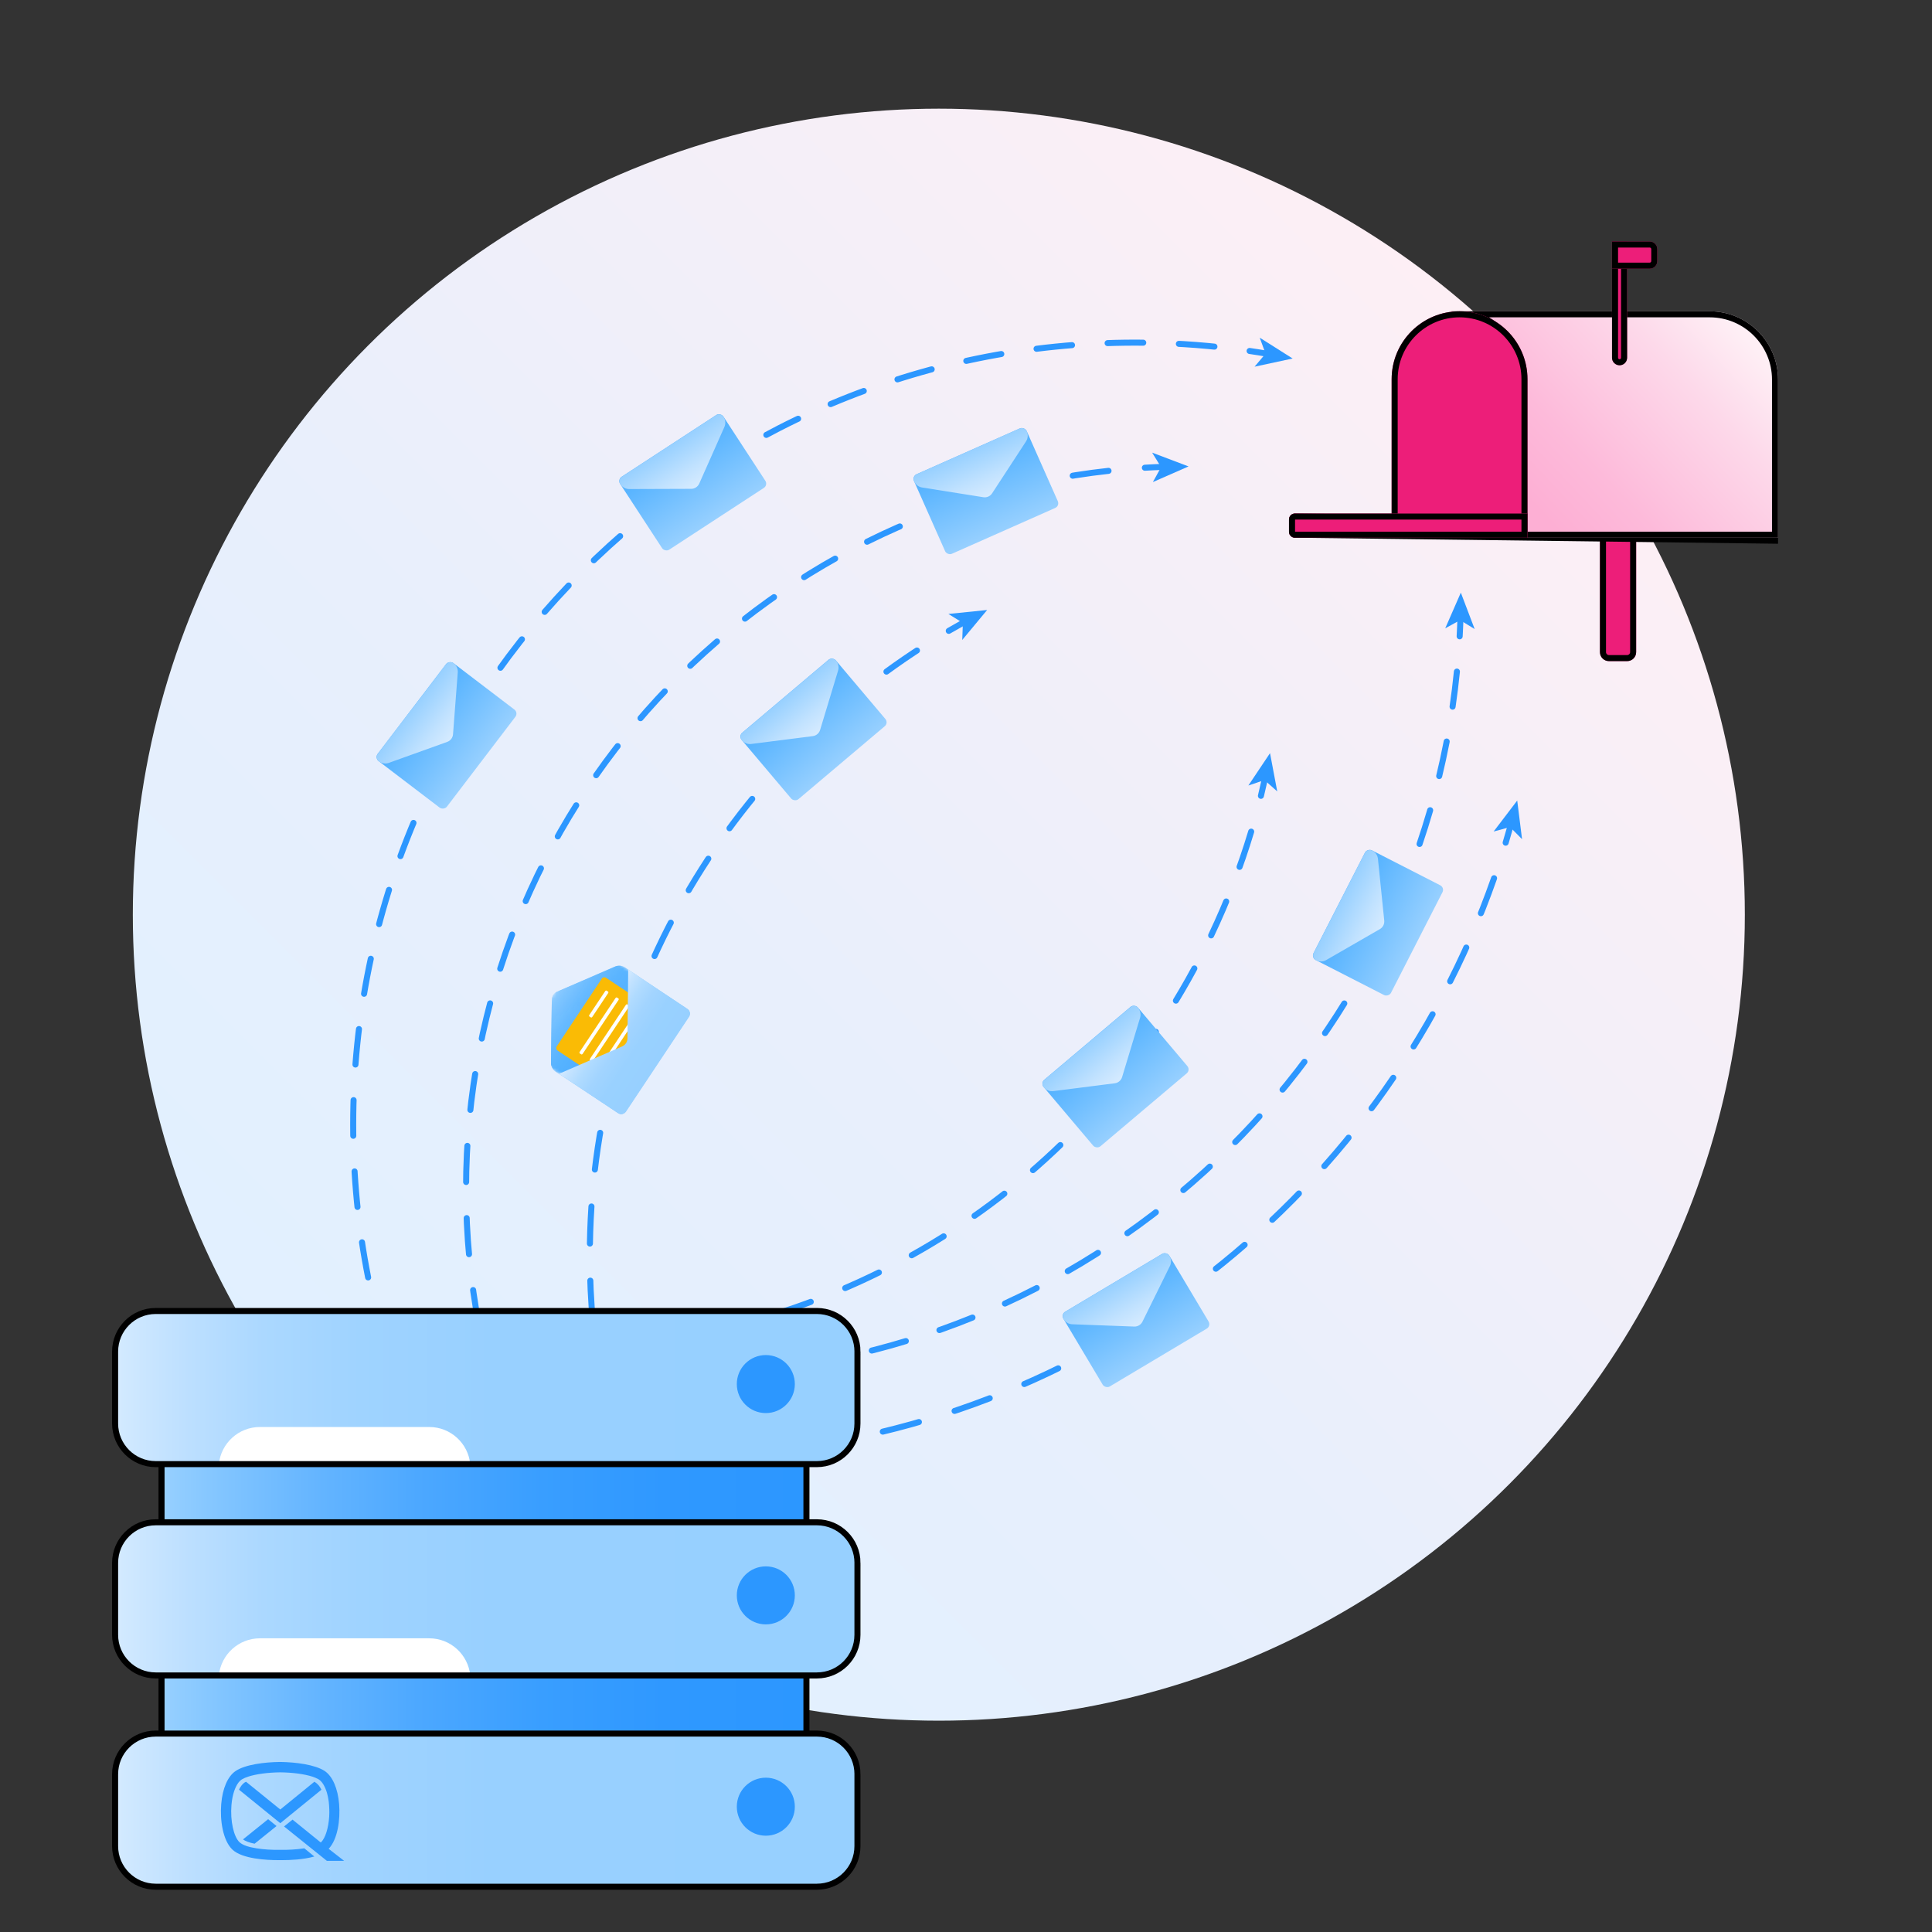 <?xml version="1.0" encoding="UTF-8"?>
<svg xmlns="http://www.w3.org/2000/svg" xmlns:xlink="http://www.w3.org/1999/xlink" viewBox="0 0 640 640">
  <rect x="0" y="0" width="640" height="640" fill="#333333" stroke="none"/>
  <defs>
    <linearGradient id="Sfumatura_senza_nome_46" data-name="Sfumatura senza nome 46" x1="121.47" y1="492.53" x2="499.07" y2="114.93" gradientUnits="userSpaceOnUse">
      <stop offset="0" stop-color="#e1f0ff"></stop>
      <stop offset=".4" stop-color="#e8effc"></stop>
      <stop offset="1" stop-color="#fdeff5"></stop>
      <stop offset="1" stop-color="#feeff5"></stop>
    </linearGradient>
    <linearGradient id="Sfumatura_senza_nome_12" data-name="Sfumatura senza nome 12" x1="982.27" y1="442" x2="982.27" y2="413.17" gradientTransform="translate(-605.96 9.75)" gradientUnits="userSpaceOnUse">
      <stop offset="0" stop-color="#97d0ff"></stop>
      <stop offset="1" stop-color="#4baeff"></stop>
    </linearGradient>
    <linearGradient id="Sfumatura_senza_nome_34" data-name="Sfumatura senza nome 34" x1="982.27" y1="413.17" x2="982.27" y2="429.57" gradientTransform="translate(-686.35 573.17) rotate(-30.81)" gradientUnits="userSpaceOnUse">
      <stop offset="0" stop-color="#97d0ff"></stop>
      <stop offset=".63" stop-color="#c1e2ff"></stop>
      <stop offset="1" stop-color="#d6ebff"></stop>
    </linearGradient>
    <linearGradient id="Sfumatura_senza_nome_12-2" data-name="Sfumatura senza nome 12" x1="1013.36" y1="366.1" x2="1013.36" y2="337.27" gradientTransform="translate(-643.84 4.98)" xlink:href="#Sfumatura_senza_nome_12"></linearGradient>
    <linearGradient id="Sfumatura_senza_nome_34-2" data-name="Sfumatura senza nome 34" x1="1013.36" y1="337.27" x2="1013.36" y2="353.67" gradientTransform="translate(-631.51 742.05) rotate(-40.2)" xlink:href="#Sfumatura_senza_nome_34"></linearGradient>
    <linearGradient id="Sfumatura_senza_nome_12-3" data-name="Sfumatura senza nome 12" x1="1104.62" y1="373.1" x2="1104.62" y2="344.26" gradientTransform="translate(-648.14 -53.02)" xlink:href="#Sfumatura_senza_nome_12"></linearGradient>
    <linearGradient id="Sfumatura_senza_nome_34-3" data-name="Sfumatura senza nome 34" x1="1104.62" y1="344.26" x2="1104.62" y2="360.67" gradientTransform="translate(-366.06 1125.59) rotate(-62.9)" xlink:href="#Sfumatura_senza_nome_34"></linearGradient>
    <mask id="mask" x="171.82" y="312.31" width="57.39" height="57.42" maskUnits="userSpaceOnUse">
      <g id="mask-2">
        <polygon id="path-1" points="194.78 312.31 171.82 346.84 206.24 369.73 229.21 335.21 194.78 312.31" fill="#fff" fill-rule="evenodd" stroke-width="0"></polygon>
      </g>
    </mask>
    <linearGradient id="Sfumatura_senza_nome_13" data-name="Sfumatura senza nome 13" x1="160.34" y1="192.18" x2="201.8" y2="192.18" gradientTransform="translate(140.79 83.82) rotate(123.63) scale(1 -1)" gradientUnits="userSpaceOnUse">
      <stop offset="0" stop-color="#97d0ff"></stop>
      <stop offset="1" stop-color="#4baeff" stop-opacity=".92"></stop>
    </linearGradient>
    <linearGradient id="Sfumatura_senza_nome_6" data-name="Sfumatura senza nome 6" x1="-640.29" y1="-408.22" x2="-640.29" y2="-409.43" gradientTransform="translate(-16462.17 7713.27) rotate(123.63) scale(24 23.93)" gradientUnits="userSpaceOnUse">
      <stop offset="0" stop-color="#97d0ff"></stop>
      <stop offset=".16" stop-color="#7dc4ff" stop-opacity=".97"></stop>
      <stop offset=".34" stop-color="#67baff" stop-opacity=".95"></stop>
      <stop offset=".54" stop-color="#57b3ff" stop-opacity=".93"></stop>
      <stop offset=".75" stop-color="#4eafff" stop-opacity=".92"></stop>
      <stop offset="1" stop-color="#4baeff" stop-opacity=".92"></stop>
    </linearGradient>
    <linearGradient id="Sfumatura_senza_nome_10" data-name="Sfumatura senza nome 10" x1="181.07" y1="212.97" x2="181.07" y2="187.49" gradientTransform="translate(140.79 83.82) rotate(123.63) scale(1 -1)" gradientUnits="userSpaceOnUse">
      <stop offset="0" stop-color="#97d0ff"></stop>
      <stop offset=".34" stop-color="#99d1ff"></stop>
      <stop offset=".56" stop-color="#a2d4ff"></stop>
      <stop offset=".74" stop-color="#b0dbff"></stop>
      <stop offset=".9" stop-color="#c5e3ff"></stop>
      <stop offset="1" stop-color="#d6ebff"></stop>
    </linearGradient>
    <linearGradient id="Sfumatura_senza_nome_12-4" data-name="Sfumatura senza nome 12" x1="896.9" y1="231.83" x2="896.9" y2="202.99" gradientTransform="translate(-627.42 24.26)" xlink:href="#Sfumatura_senza_nome_12"></linearGradient>
    <linearGradient id="Sfumatura_senza_nome_34-4" data-name="Sfumatura senza nome 34" x1="896.9" y1="202.99" x2="896.9" y2="219.39" gradientTransform="translate(-555.92 654.46) rotate(-40.2)" xlink:href="#Sfumatura_senza_nome_34"></linearGradient>
    <linearGradient id="Sfumatura_senza_nome_11" data-name="Sfumatura senza nome 11" x1="725.77" y1="265.07" x2="725.77" y2="236.23" gradientTransform="translate(-577.86 -7.07)" gradientUnits="userSpaceOnUse">
      <stop offset="0" stop-color="#97d0ff"></stop>
      <stop offset="1" stop-color="#4baeff"></stop>
    </linearGradient>
    <linearGradient id="Sfumatura_senza_nome_34-5" data-name="Sfumatura senza nome 34" x1="725.77" y1="236.23" x2="725.77" y2="252.63" gradientTransform="translate(-491.35 668.93) rotate(-52.69)" xlink:href="#Sfumatura_senza_nome_34"></linearGradient>
    <linearGradient id="Sfumatura_senza_nome_11-2" data-name="Sfumatura senza nome 11" x1="832.79" y1="258.19" x2="832.79" y2="229.36" gradientTransform="translate(-603.31 -83.98)" xlink:href="#Sfumatura_senza_nome_11"></linearGradient>
    <linearGradient id="Sfumatura_senza_nome_34-6" data-name="Sfumatura senza nome 34" x1="832.79" y1="229.36" x2="832.79" y2="245.76" gradientTransform="translate(-601.18 410.75) rotate(-33.13)" xlink:href="#Sfumatura_senza_nome_34"></linearGradient>
    <linearGradient id="Sfumatura_senza_nome_22" data-name="Sfumatura senza nome 22" x1="507.16" y1="166.68" x2="572.35" y2="105.11" gradientUnits="userSpaceOnUse">
      <stop offset="0" stop-color="#fdafd4"></stop>
      <stop offset=".26" stop-color="#fdbada"></stop>
      <stop offset=".73" stop-color="#fdd9ea"></stop>
      <stop offset="1" stop-color="#feeff5"></stop>
    </linearGradient>
    <linearGradient id="Sfumatura_senza_nome_12-5" data-name="Sfumatura senza nome 12" x1="910.49" y1="193.74" x2="910.49" y2="164.9" gradientTransform="translate(-583.9 -16.64)" xlink:href="#Sfumatura_senza_nome_12"></linearGradient>
    <linearGradient id="Sfumatura_senza_nome_34-7" data-name="Sfumatura senza nome 34" x1="910.49" y1="164.9" x2="910.49" y2="181.3" gradientTransform="translate(-578.41 367.94) rotate(-23.92)" xlink:href="#Sfumatura_senza_nome_34"></linearGradient>
    <linearGradient id="Sfumatura_senza_nome_8" data-name="Sfumatura senza nome 8" x1="53.51" y1="495.76" x2="267.14" y2="495.76" gradientUnits="userSpaceOnUse">
      <stop offset="0" stop-color="#97d0ff"></stop>
      <stop offset=".09" stop-color="#82c5ff"></stop>
      <stop offset=".25" stop-color="#63b4ff"></stop>
      <stop offset=".41" stop-color="#4ba7ff"></stop>
      <stop offset=".59" stop-color="#399eff"></stop>
      <stop offset=".78" stop-color="#2f98ff"></stop>
      <stop offset="1" stop-color="#2c97ff"></stop>
    </linearGradient>
    <linearGradient id="Sfumatura_senza_nome_75" data-name="Sfumatura senza nome 75" x1="284.04" y1="459.64" x2="38.13" y2="459.64" gradientUnits="userSpaceOnUse">
      <stop offset="0" stop-color="#97d0ff"></stop>
      <stop offset=".49" stop-color="#98d0ff"></stop>
      <stop offset=".67" stop-color="#9fd3ff"></stop>
      <stop offset=".8" stop-color="#abd8ff"></stop>
      <stop offset=".9" stop-color="#bcdfff"></stop>
      <stop offset=".99" stop-color="#d1e9ff"></stop>
      <stop offset="1" stop-color="#d6ebff"></stop>
    </linearGradient>
    <linearGradient id="Sfumatura_senza_nome_8-2" data-name="Sfumatura senza nome 8" y1="565.75" y2="565.75" xlink:href="#Sfumatura_senza_nome_8"></linearGradient>
    <linearGradient id="Sfumatura_senza_nome_75-2" data-name="Sfumatura senza nome 75" y1="529.64" y2="529.64" xlink:href="#Sfumatura_senza_nome_75"></linearGradient>
    <linearGradient id="Sfumatura_senza_nome_75-3" data-name="Sfumatura senza nome 75" y1="599.64" y2="599.64" xlink:href="#Sfumatura_senza_nome_75"></linearGradient>
  </defs>
  <g id="Livello_1" data-name="Livello 1">
    <g>
      <path d="M236.48,507.61c-.37-1.96-.71-3.93-1.03-5.91" fill="none" stroke="#2c97ff" stroke-linecap="round" stroke-miterlimit="10" stroke-width="2"></path>
      <path d="M233.79,490.08c-2.23-18.48-2.66-37.46-1.09-56.73,8.28-102.03,70.12-186.89,155.66-229.18" fill="none" stroke="#2c97ff" stroke-dasharray="0 0 11.75 11.75" stroke-linecap="round" stroke-miterlimit="10" stroke-width="2"></path>
      <path d="M393.66,201.62c1.81-.85,3.63-1.68,5.46-2.49" fill="none" stroke="#2c97ff" stroke-linecap="round" stroke-miterlimit="10" stroke-width="2"></path>
      <polygon points="406.91 195.82 397.85 204.99 398.54 199.39 394.02 196.02 406.91 195.82" fill="#2c97ff" stroke-width="0"></polygon>
    </g>
  </g>
  <g id="Livello_6" data-name="Livello 6">
    <circle cx="311" cy="303" r="267" fill="url(#Sfumatura_senza_nome_46)" stroke-width="0"></circle>
    <g>
      <path d="M539.03,219h-6.05c-1.64,0-2.97-1.33-2.97-2.97v-39.03h12v39.03c0,1.64-1.33,2.97-2.97,2.97Z" fill="#ed1e79" stroke-width="0"></path>
      <path d="M540,179v37.03c0,.54-.44.97-.97.97h-6.05c-.54,0-.97-.44-.97-.97v-37.03h8M542,177h-12v39.03c0,1.64,1.33,2.97,2.97,2.97h6.05c1.64,0,2.97-1.33,2.97-2.97v-39.03h0Z" stroke-width="0"></path>
    </g>
    <g>
      <g>
        <path d="M500.44,273.39c-.54,1.93-1.1,3.85-1.67,5.76" fill="none" stroke="#2c97ff" stroke-linecap="round" stroke-miterlimit="10" stroke-width="2"></path>
        <path d="M494.93,290.92c-37.77,107.77-138.27,186.06-257.71,191.07" fill="none" stroke="#2c97ff" stroke-dasharray="0 0 12.38 12.38" stroke-linecap="round" stroke-miterlimit="10" stroke-width="2"></path>
        <path d="M231.03,482.18c-2,.04-4,.06-6,.06" fill="none" stroke="#2c97ff" stroke-linecap="round" stroke-miterlimit="10" stroke-width="2"></path>
        <polygon points="502.6 265.19 494.78 275.45 500.23 273.98 504.2 277.99 502.6 265.19" fill="#2c97ff" stroke-width="0"></polygon>
      </g>
      <g>
        <rect x="355.89" y="422.92" width="40.84" height="28.84" rx="1.7" ry="1.7" transform="translate(-170.89 254.44) rotate(-30.81)" fill="url(#Sfumatura_senza_nome_12)" stroke-width="0"></rect>
        <path d="M352.33,436.99c.6,1.01,1.68,1.65,2.86,1.69l20.54.76c1.15.04,2.22-.59,2.73-1.63l9.09-18.43c.52-1.06.47-2.31-.13-3.32h0c-.52-.87-1.65-1.16-2.52-.64l-31.92,19.03c-.87.52-1.16,1.65-.64,2.52h0Z" fill="url(#Sfumatura_senza_nome_34)" stroke-width="0"></path>
      </g>
    </g>
    <g>
      <g>
        <path d="M419.05,257.79c-.43,1.95-.88,3.9-1.35,5.84" fill="none" stroke="#2c97ff" stroke-linecap="round" stroke-miterlimit="10" stroke-width="2"></path>
        <path d="M414.47,275.49c-3.48,11.58-7.88,23.04-13.23,34.3-38.28,80.45-115.63,129.72-198.55,135.89" fill="none" stroke="#2c97ff" stroke-dasharray="0 0 12.29 12.29" stroke-linecap="round" stroke-miterlimit="10" stroke-width="2"></path>
        <path d="M196.55,446.07c-2,.1-3.99.17-6,.22" fill="none" stroke="#2c97ff" stroke-linecap="round" stroke-miterlimit="10" stroke-width="2"></path>
        <polygon points="420.71 249.49 413.54 260.21 418.88 258.41 423.1 262.16 420.71 249.49" fill="#2c97ff" stroke-width="0"></polygon>
      </g>
      <g>
        <rect x="349.1" y="342.25" width="40.84" height="28.84" rx="1.7" ry="1.7" transform="translate(-142.93 322.71) rotate(-40.2)" fill="url(#Sfumatura_senza_nome_12-2)" stroke-width="0"></rect>
        <path d="M345.8,360.24c.76.9,1.93,1.35,3.1,1.21l20.39-2.6c1.14-.15,2.09-.95,2.42-2.05l5.96-19.67c.34-1.13.09-2.35-.67-3.25h0c-.66-.78-1.82-.87-2.59-.22l-28.39,23.98c-.78.66-.87,1.82-.22,2.59h0Z" fill="url(#Sfumatura_senza_nome_34-2)" stroke-width="0"></path>
      </g>
    </g>
    <path d="M589,180.12l-160.04-2c-1.08,0-1.96-.88-1.96-1.96v-4.09c0-1.08.88-1.96,1.96-1.96l160.04,2v8Z" stroke-width="0"></path>
    <g>
      <g>
        <path d="M483.79,204.8c-.06,2-.15,4-.26,5.99" fill="none" stroke="#2c97ff" stroke-linecap="round" stroke-miterlimit="10" stroke-width="2"></path>
        <path d="M482.62,222.47c-12.72,126.89-117.03,226.79-245.84,232.59" fill="none" stroke="#2c97ff" stroke-dasharray="0 0 11.71 11.71" stroke-linecap="round" stroke-miterlimit="10" stroke-width="2"></path>
        <path d="M230.92,455.26c-1.99.05-3.99.07-6,.07" fill="none" stroke="#2c97ff" stroke-linecap="round" stroke-miterlimit="10" stroke-width="2"></path>
        <polygon points="483.92 196.32 478.75 208.14 483.69 205.43 488.5 208.38 483.92 196.32" fill="#2c97ff" stroke-width="0"></polygon>
      </g>
      <g>
        <rect x="436.06" y="291.25" width="40.84" height="28.84" rx="1.7" ry="1.7" transform="translate(-23.58 572.77) rotate(-62.9)" fill="url(#Sfumatura_senza_nome_12-3)" stroke-width="0"></rect>
        <path d="M435.98,318.12c1.05.54,2.3.51,3.32-.08l17.8-10.26c1-.57,1.56-1.68,1.45-2.83l-2.09-20.44c-.12-1.17-.83-2.21-1.88-2.74h0c-.9-.46-2.01-.1-2.48.8l-16.93,33.08c-.46.9-.1,2.01.8,2.48h0Z" fill="url(#Sfumatura_senza_nome_34-3)" stroke-width="0"></path>
      </g>
    </g>
    <g>
      <path d="M203.73,478.66c-.52-1.93-1.02-3.86-1.5-5.81" fill="none" stroke="#2c97ff" stroke-linecap="round" stroke-miterlimit="10" stroke-width="2"></path>
      <path d="M199.62,460.84c-2.77-14.58-4.23-29.62-4.23-45.01,0-86.07,45.43-161.52,113.62-203.69" fill="none" stroke="#2c97ff" stroke-dasharray="0 0 12.29 12.29" stroke-linecap="round" stroke-miterlimit="10" stroke-width="2"></path>
      <path d="M314.29,208.98c1.73-1.01,3.47-1.99,5.22-2.96" fill="none" stroke="#2c97ff" stroke-linecap="round" stroke-miterlimit="10" stroke-width="2"></path>
      <polygon points="327 202.07 318.76 211.99 318.96 206.35 314.17 203.38 327 202.07" fill="#2c97ff" stroke-width="0"></polygon>
    </g>
    <g>
      <g id="Group-3">
        <g mask="url(#mask)">
          <g id="Fill-1">
            <path id="path-4" d="M182.81,331.18c.01-1.17.71-2.22,1.78-2.68l19.13-8.3c1.1-.48,2.36-.36,3.36.3l20.57,13.68c.86.57,1.09,1.73.52,2.6l-20.89,31.4c-.57.86-1.73,1.1-2.6.52l-20.57-13.68c-1-.66-1.59-1.78-1.57-2.98l.26-20.86Z" fill="url(#Sfumatura_senza_nome_13)" fill-rule="evenodd" stroke-width="0"></path>
            <path id="path-4-2" data-name="path-4" d="M182.81,331.18c.01-1.17.71-2.22,1.78-2.68l19.13-8.3c1.1-.48,2.36-.36,3.36.3l20.57,13.68c.86.57,1.09,1.73.52,2.6l-20.89,31.4c-.57.86-1.73,1.1-2.6.52l-20.57-13.68c-1-.66-1.59-1.78-1.57-2.98l.26-20.86Z" fill="url(#Sfumatura_senza_nome_6)" fill-rule="evenodd" stroke-width="0"></path>
          </g>
        </g>
      </g>
      <g>
        <path id="Fill-5" d="M184.41,346.65c-.29.44-.16,1.05.29,1.35l23.11,15.37c.46.3,1.06.19,1.36-.25l14.97-22.5c.29-.44.16-1.05-.29-1.35l-23.11-15.37c-.46-.3-1.06-.19-1.36.25l-14.97,22.5Z" fill="#fabb05" fill-rule="evenodd" stroke-width="0"></path>
        <g>
          <path id="Fill-7" d="M203.9,330.62l-11.86,17.82c-.13.19-.12.41.01.5l.5.33c.13.09.34,0,.47-.18l11.86-17.82c.13-.19.12-.41-.01-.5l-.5-.33c-.13-.09-.34,0-.47.18" fill="#fff" fill-rule="evenodd" stroke-width="0"></path>
          <path id="Fill-9" d="M207.32,332.9l-11.86,17.82c-.13.19-.12.41.01.5l.5.33c.13.09.34,0,.47-.18l11.86-17.82c.13-.19.12-.41-.01-.5l-.5-.33c-.13-.09-.34,0-.47.18" fill="#fff" fill-rule="evenodd" stroke-width="0"></path>
          <path id="Fill-11" d="M210.75,335.18l-11.86,17.82c-.13.19-.12.41.01.5l.5.33c.13.09.34,0,.47-.18l11.86-17.82c.13-.19.12-.41-.01-.5l-.5-.33c-.13-.09-.34,0-.47.18" fill="#fff" fill-rule="evenodd" stroke-width="0"></path>
          <path id="Fill-13" d="M214.18,337.46l-11.86,17.82c-.13.19-.12.41.01.5l.5.33c.13.09.34,0,.47-.18l11.86-17.82c.13-.19.12-.41-.01-.5l-.5-.33c-.13-.09-.34,0-.47.18" fill="#fff" fill-rule="evenodd" stroke-width="0"></path>
          <path id="Fill-15" d="M217.61,339.74l-11.86,17.82c-.13.19-.12.41.01.5l.5.33c.13.09.34,0,.47-.18l11.86-17.82c.13-.19.12-.41-.01-.5l-.5-.33c-.13-.09-.34,0-.47.18" fill="#fff" fill-rule="evenodd" stroke-width="0"></path>
          <path id="Fill-21" d="M200.47,328.34l-5.24,7.87c-.13.19-.12.41.01.5l.5.33c.13.09.34,0,.47-.18l5.24-7.87c.13-.19.12-.41-.01-.5l-.5-.33c-.13-.09-.34,0-.47.18" fill="#fff" fill-rule="evenodd" stroke-width="0"></path>
        </g>
      </g>
      <path id="Fill-23" d="M208.09,321.17l19.66,13.08c.86.57,1.09,1.73.52,2.59l-20.89,31.4c-.57.86-1.73,1.1-2.59.52l-19.62-13.05,20.91-9.06c1.07-.46,1.77-1.52,1.78-2.68l.24-22.8Z" fill="url(#Sfumatura_senza_nome_10)" fill-rule="evenodd" stroke-width="0"></path>
    </g>
    <g>
      <rect x="249.06" y="227.25" width="40.84" height="28.84" rx="1.7" ry="1.7" transform="translate(-92.33 230.99) rotate(-40.2)" fill="url(#Sfumatura_senza_nome_12-4)" stroke-width="0"></rect>
      <path d="M245.76,245.24c.76.9,1.93,1.35,3.1,1.21l20.39-2.6c1.14-.15,2.09-.95,2.42-2.05l5.96-19.67c.34-1.13.09-2.35-.67-3.25h0c-.66-.78-1.82-.87-2.59-.22l-28.39,23.98c-.78.66-.87,1.82-.22,2.59h0Z" fill="url(#Sfumatura_senza_nome_34-4)" stroke-width="0"></path>
    </g>
    <g>
      <path d="M126.02,440.49c-.52-1.93-1.02-3.86-1.5-5.81" fill="none" stroke="#2c97ff" stroke-linecap="round" stroke-miterlimit="10" stroke-width="2"></path>
      <path d="M121.95,423.16c-3.25-16.38-4.95-33.32-4.95-50.66,0-143.04,115.96-259,259-259,10.87,0,21.58.67,32.1,1.97" fill="none" stroke="#2c97ff" stroke-dasharray="0 0 11.81 11.81" stroke-linecap="round" stroke-miterlimit="10" stroke-width="2"></path>
      <path d="M413.95,116.26c1.98.29,3.96.6,5.92.94" fill="none" stroke="#2c97ff" stroke-linecap="round" stroke-miterlimit="10" stroke-width="2"></path>
      <polygon points="428.2 118.76 415.59 121.47 419.23 117.16 417.3 111.86 428.2 118.76" fill="#2c97ff" stroke-width="0"></polygon>
    </g>
    <g>
      <rect x="127.49" y="229.17" width="40.84" height="28.84" rx="1.7" ry="1.7" transform="translate(-135.48 213.59) rotate(-52.69)" fill="url(#Sfumatura_senza_nome_11)" stroke-width="0"></rect>
      <path d="M125.53,252.2c.94.71,2.17.91,3.28.51l19.34-6.95c1.08-.39,1.84-1.38,1.92-2.52l1.57-20.49c.09-1.18-.42-2.32-1.36-3.03h0c-.81-.62-1.96-.46-2.58.35l-22.52,29.56c-.62.81-.46,1.96.35,2.58h0Z" fill="url(#Sfumatura_senza_nome_34-5)" stroke-width="0"></path>
    </g>
    <g>
      <rect x="209.06" y="145.38" width="40.84" height="28.84" rx="1.7" ry="1.7" transform="translate(-50.03 151.38) rotate(-33.13)" fill="url(#Sfumatura_senza_nome_11-2)" stroke-width="0"></rect>
      <path d="M205.5,160.42c.64.99,1.75,1.58,2.92,1.58l20.55-.07c1.15,0,2.19-.68,2.66-1.73l8.34-18.78c.48-1.08.38-2.32-.27-3.31h0c-.56-.85-1.7-1.09-2.55-.54l-31.12,20.31c-.85.56-1.09,1.7-.54,2.55h0Z" fill="url(#Sfumatura_senza_nome_34-6)" stroke-width="0"></path>
    </g>
    <path d="M480.5,103.12c12.5.88,22.5,10.07,22.5,22.5v52.5h86v-52.37c0-12.5-10.13-22.63-22.63-22.63h-85.87Z" fill="url(#Sfumatura_senza_nome_22)" stroke-width="0"></path>
    <path d="M566.37,105.12c11.38,0,20.63,9.26,20.63,20.63v50.37h-82v-50.5c0-8.6-4.58-16.11-11.71-20.5h73.08M566.37,103.12h-85.87c12.5.88,22.5,10.07,22.5,22.5v52.5h86v-52.37c0-12.5-10.13-22.63-22.63-22.63h0Z" stroke-width="0"></path>
    <path d="M483.5,103.12h0c12.43,0,22.5,10.07,22.5,22.5v52.5h-45v-52.5c0-12.43,10.07-22.5,22.5-22.5Z" fill="#ed1e79" stroke-width="0"></path>
    <path d="M483.5,105.12c11.3,0,20.5,9.2,20.5,20.5v50.5h-41v-50.5c0-11.3,9.2-20.5,20.5-20.5M483.5,103.12c-12.43,0-22.5,10.07-22.5,22.5v52.5h45v-52.5c0-12.43-10.07-22.5-22.5-22.5h0Z" stroke-width="0"></path>
    <path d="M506,178.12h-77.04c-1.08,0-1.96-.88-1.96-1.96v-4.09c0-1.08.88-1.96,1.96-1.96h77.04v8Z" fill="#ed1e79" stroke-width="0"></path>
    <path d="M504,172.12v4h-75v-4h75M506,170.12h-77.04c-1.08,0-1.96.88-1.96,1.96v4.09c0,1.08.88,1.96,1.96,1.96h77.04v-8h0Z" stroke-width="0"></path>
    <path d="M536.5,121h0c-1.38,0-2.5-1.12-2.5-2.5v-38.5h5v38.5c0,1.38-1.12,2.5-2.5,2.5Z" fill="#ed1e79" stroke-width="0"></path>
    <path d="M537,82v36.5c0,.28-.22.5-.5.5s-.5-.22-.5-.5v-36.5h1M539,80h-5v38.5c0,1.38,1.12,2.5,2.5,2.5s2.5-1.12,2.5-2.5v-38.5h0Z" stroke-width="0"></path>
    <path d="M546.49,89h-12.49v-9h12.49c1.39,0,2.51,1.12,2.51,2.51v3.98c0,1.39-1.12,2.51-2.51,2.51Z" fill="#ed1e79" stroke-width="0"></path>
    <path d="M546.49,82c.28,0,.51.23.51.51v3.98c0,.28-.23.51-.51.51h-10.49v-5h10.49M546.49,80h-12.49v9h12.49c1.39,0,2.51-1.12,2.51-2.51v-3.98c0-1.39-1.12-2.51-2.51-2.51h0Z" stroke-width="0"></path>
    <g>
      <g>
        <path d="M162.73,456.66c-.52-1.93-1.02-3.86-1.5-5.81" fill="none" stroke="#2c97ff" stroke-linecap="round" stroke-miterlimit="10" stroke-width="2"></path>
        <path d="M158.68,439.16c-2.81-14.68-4.29-29.83-4.29-45.32,0-125.29,96.28-228.09,218.88-238.46" fill="none" stroke="#2c97ff" stroke-dasharray="0 0 11.97 11.97" stroke-linecap="round" stroke-miterlimit="10" stroke-width="2"></path>
        <path d="M379.25,154.94c1.99-.12,3.99-.21,5.99-.28" fill="none" stroke="#2c97ff" stroke-linecap="round" stroke-miterlimit="10" stroke-width="2"></path>
        <polygon points="393.72 154.51 381.91 159.69 384.62 154.74 381.66 149.94 393.72 154.51" fill="#2c97ff" stroke-width="0"></polygon>
      </g>
      <g>
        <rect x="306.17" y="148.26" width="40.84" height="28.84" rx="1.7" ry="1.7" transform="translate(-37.91 146.39) rotate(-23.92)" fill="url(#Sfumatura_senza_nome_12-5)" stroke-width="0"></rect>
        <path d="M302.82,159.46c.48,1.08,1.47,1.84,2.63,2.03l20.3,3.22c1.14.18,2.27-.32,2.9-1.29l11.24-17.21c.64-.99.75-2.23.27-3.31h0c-.41-.93-1.5-1.35-2.43-.94l-33.97,15.07c-.93.41-1.35,1.5-.94,2.43h0Z" fill="url(#Sfumatura_senza_nome_34-7)" stroke-width="0"></path>
      </g>
    </g>
    <rect x="53.51" y="483.98" width="213.63" height="23.54" fill="url(#Sfumatura_senza_nome_8)" stroke-width="0"></rect>
    <rect x="53.51" y="483.98" width="213.63" height="23.54" fill="none" stroke="#000" stroke-miterlimit="10" stroke-width="2"></rect>
    <path d="M284.04,447.73v23.83c0,7.42-6.01,13.45-13.44,13.45H51.58c-7.42,0-13.45-6.03-13.45-13.45v-23.83c0-7.42,6.03-13.45,13.45-13.45h219.03c7.42,0,13.44,6.03,13.44,13.45Z" fill="url(#Sfumatura_senza_nome_75)" stroke-width="0"></path>
    <path d="M155.78,485h-83.28c.72-6.91,6.53-12.29,13.62-12.29h56.05c7.09,0,12.9,5.38,13.61,12.29Z" fill="#fff" stroke-width="0"></path>
    <path d="M263.3,458.49c0,5.31-4.3,9.61-9.61,9.61s-9.61-4.3-9.61-9.61,4.3-9.61,9.61-9.61,9.61,4.3,9.61,9.61Z" fill="#2c97ff" stroke-width="0"></path>
    <rect x="53.51" y="553.98" width="213.63" height="23.54" fill="url(#Sfumatura_senza_nome_8-2)" stroke-width="0"></rect>
    <rect x="53.51" y="553.98" width="213.63" height="23.54" fill="none" stroke="#000" stroke-miterlimit="10" stroke-width="2"></rect>
    <path d="M284.04,517.73v23.83c0,7.42-6.01,13.45-13.44,13.45H51.58c-7.42,0-13.45-6.03-13.45-13.45v-23.83c0-7.42,6.03-13.45,13.45-13.45h219.03c7.42,0,13.44,6.03,13.44,13.45Z" fill="url(#Sfumatura_senza_nome_75-2)" stroke-width="0"></path>
    <path d="M155.78,555h-83.28c.72-6.91,6.53-12.29,13.62-12.29h56.05c7.09,0,12.9,5.38,13.61,12.29Z" fill="#fff" stroke-width="0"></path>
    <path d="M263.3,528.49c0,5.31-4.3,9.61-9.61,9.61s-9.61-4.3-9.61-9.61,4.3-9.61,9.61-9.61,9.61,4.3,9.61,9.61Z" fill="#2c97ff" stroke-width="0"></path>
    <path d="M284.04,587.72v23.83c0,7.42-6.01,13.45-13.44,13.45H51.58c-7.42,0-13.45-6.03-13.45-13.45v-23.83c0-7.42,6.03-13.45,13.45-13.45h219.03c7.42,0,13.44,6.03,13.44,13.45Z" fill="url(#Sfumatura_senza_nome_75-3)" stroke-width="0"></path>
    <path d="M263.3,598.49c0,5.31-4.3,9.61-9.61,9.61s-9.61-4.3-9.61-9.61,4.3-9.61,9.61-9.61,9.61,4.3,9.61,9.61Z" fill="#2c97ff" stroke-width="0"></path>
    <g>
      <path d="M108.26,616.43h5.74l-5.13-3.99c2.98-3.12,3.9-9.61,3.47-14.79-.43-5.22-2.17-9.21-4.77-10.98-3.19-2.1-9.52-2.93-14.76-3-5.24.05-11.6.87-14.76,3-2.6,1.75-4.35,5.76-4.77,10.98-.45,5.31.54,12.05,3.73,15.07,3.28,3.09,11.39,3.47,15,3.47h1.61c2.41,0,6.85-.16,10.51-1.2l-3.33-2.72s-.05,0-.07.02c-.07,0-.14.02-.19.02-2.31.35-5.01.52-7.7.47-2.79.05-5.55-.12-7.89-.5-.09-.02-.17-.02-.26-.05-.52-.09-.99-.19-1.46-.28-.02,0-.05-.02-.09-.02-.17-.05-.33-.09-.5-.12-1.16-.31-2.15-.71-2.83-1.18-.12-.09-.24-.17-.33-.26-.05-.02-.07-.07-.12-.09-1.96-1.84-3.12-7.13-2.69-12.31.14-1.72.45-3.31.9-4.63.17-.47.33-.9.52-1.3h0c.52-1.13,1.16-2.01,1.89-2.5.12-.07.21-.14.35-.21.5-.28,1.11-.54,1.84-.78,2.57-.85,6.47-1.39,10.68-1.44,4.2.05,8.1.59,10.68,1.44.71.24,1.35.5,1.84.78.12.07.24.14.35.21.71.5,1.37,1.35,1.89,2.5h0c.19.4.35.85.52,1.3.35,1.06.61,2.27.78,3.59.17,1.56.24,3.21.14,4.84-.24,3.71-1.23,7.02-2.65,8.46-.05.05-.09.07-.14.12h0l-9.35-7.58-2.81,2.27,14.17,11.38Z" fill="#2c97ff" stroke-width="0"></path>
      <path d="M84.33,610.76l7.28-5.86-2.79-2.27-8.31,6.68c.71.59,2.05,1.09,3.83,1.44Z" fill="#2c97ff" stroke-width="0"></path>
      <path d="M106.47,592.86c-.52-1.09-1.11-1.87-2.31-2.65l-11.31,9.21-11.34-9.19c-1.18.43-2.24,2.22-2.31,2.65l13.65,11.08,13.63-11.1Z" fill="#2c97ff" stroke-width="0"></path>
    </g>
    <path d="M284.04,587.72v23.83c0,7.42-6.01,13.45-13.44,13.45H51.58c-7.42,0-13.45-6.03-13.45-13.45v-23.83c0-7.42,6.03-13.45,13.45-13.45h219.03c7.42,0,13.44,6.03,13.44,13.45Z" fill="none" stroke="#000" stroke-miterlimit="10" stroke-width="2"></path>
    <path d="M284.04,517.73v23.83c0,7.42-6.01,13.45-13.44,13.45H51.58c-7.42,0-13.45-6.03-13.45-13.45v-23.83c0-7.42,6.03-13.45,13.45-13.45h219.03c7.42,0,13.44,6.03,13.44,13.45Z" fill="none" stroke="#000" stroke-miterlimit="10" stroke-width="2"></path>
    <path d="M284.04,447.73v23.83c0,7.42-6.01,13.45-13.44,13.45H51.58c-7.42,0-13.45-6.03-13.45-13.45v-23.83c0-7.42,6.03-13.45,13.45-13.45h219.03c7.42,0,13.44,6.03,13.44,13.45Z" fill="none" stroke="#000" stroke-miterlimit="10" stroke-width="2"></path>
  </g>
</svg>
